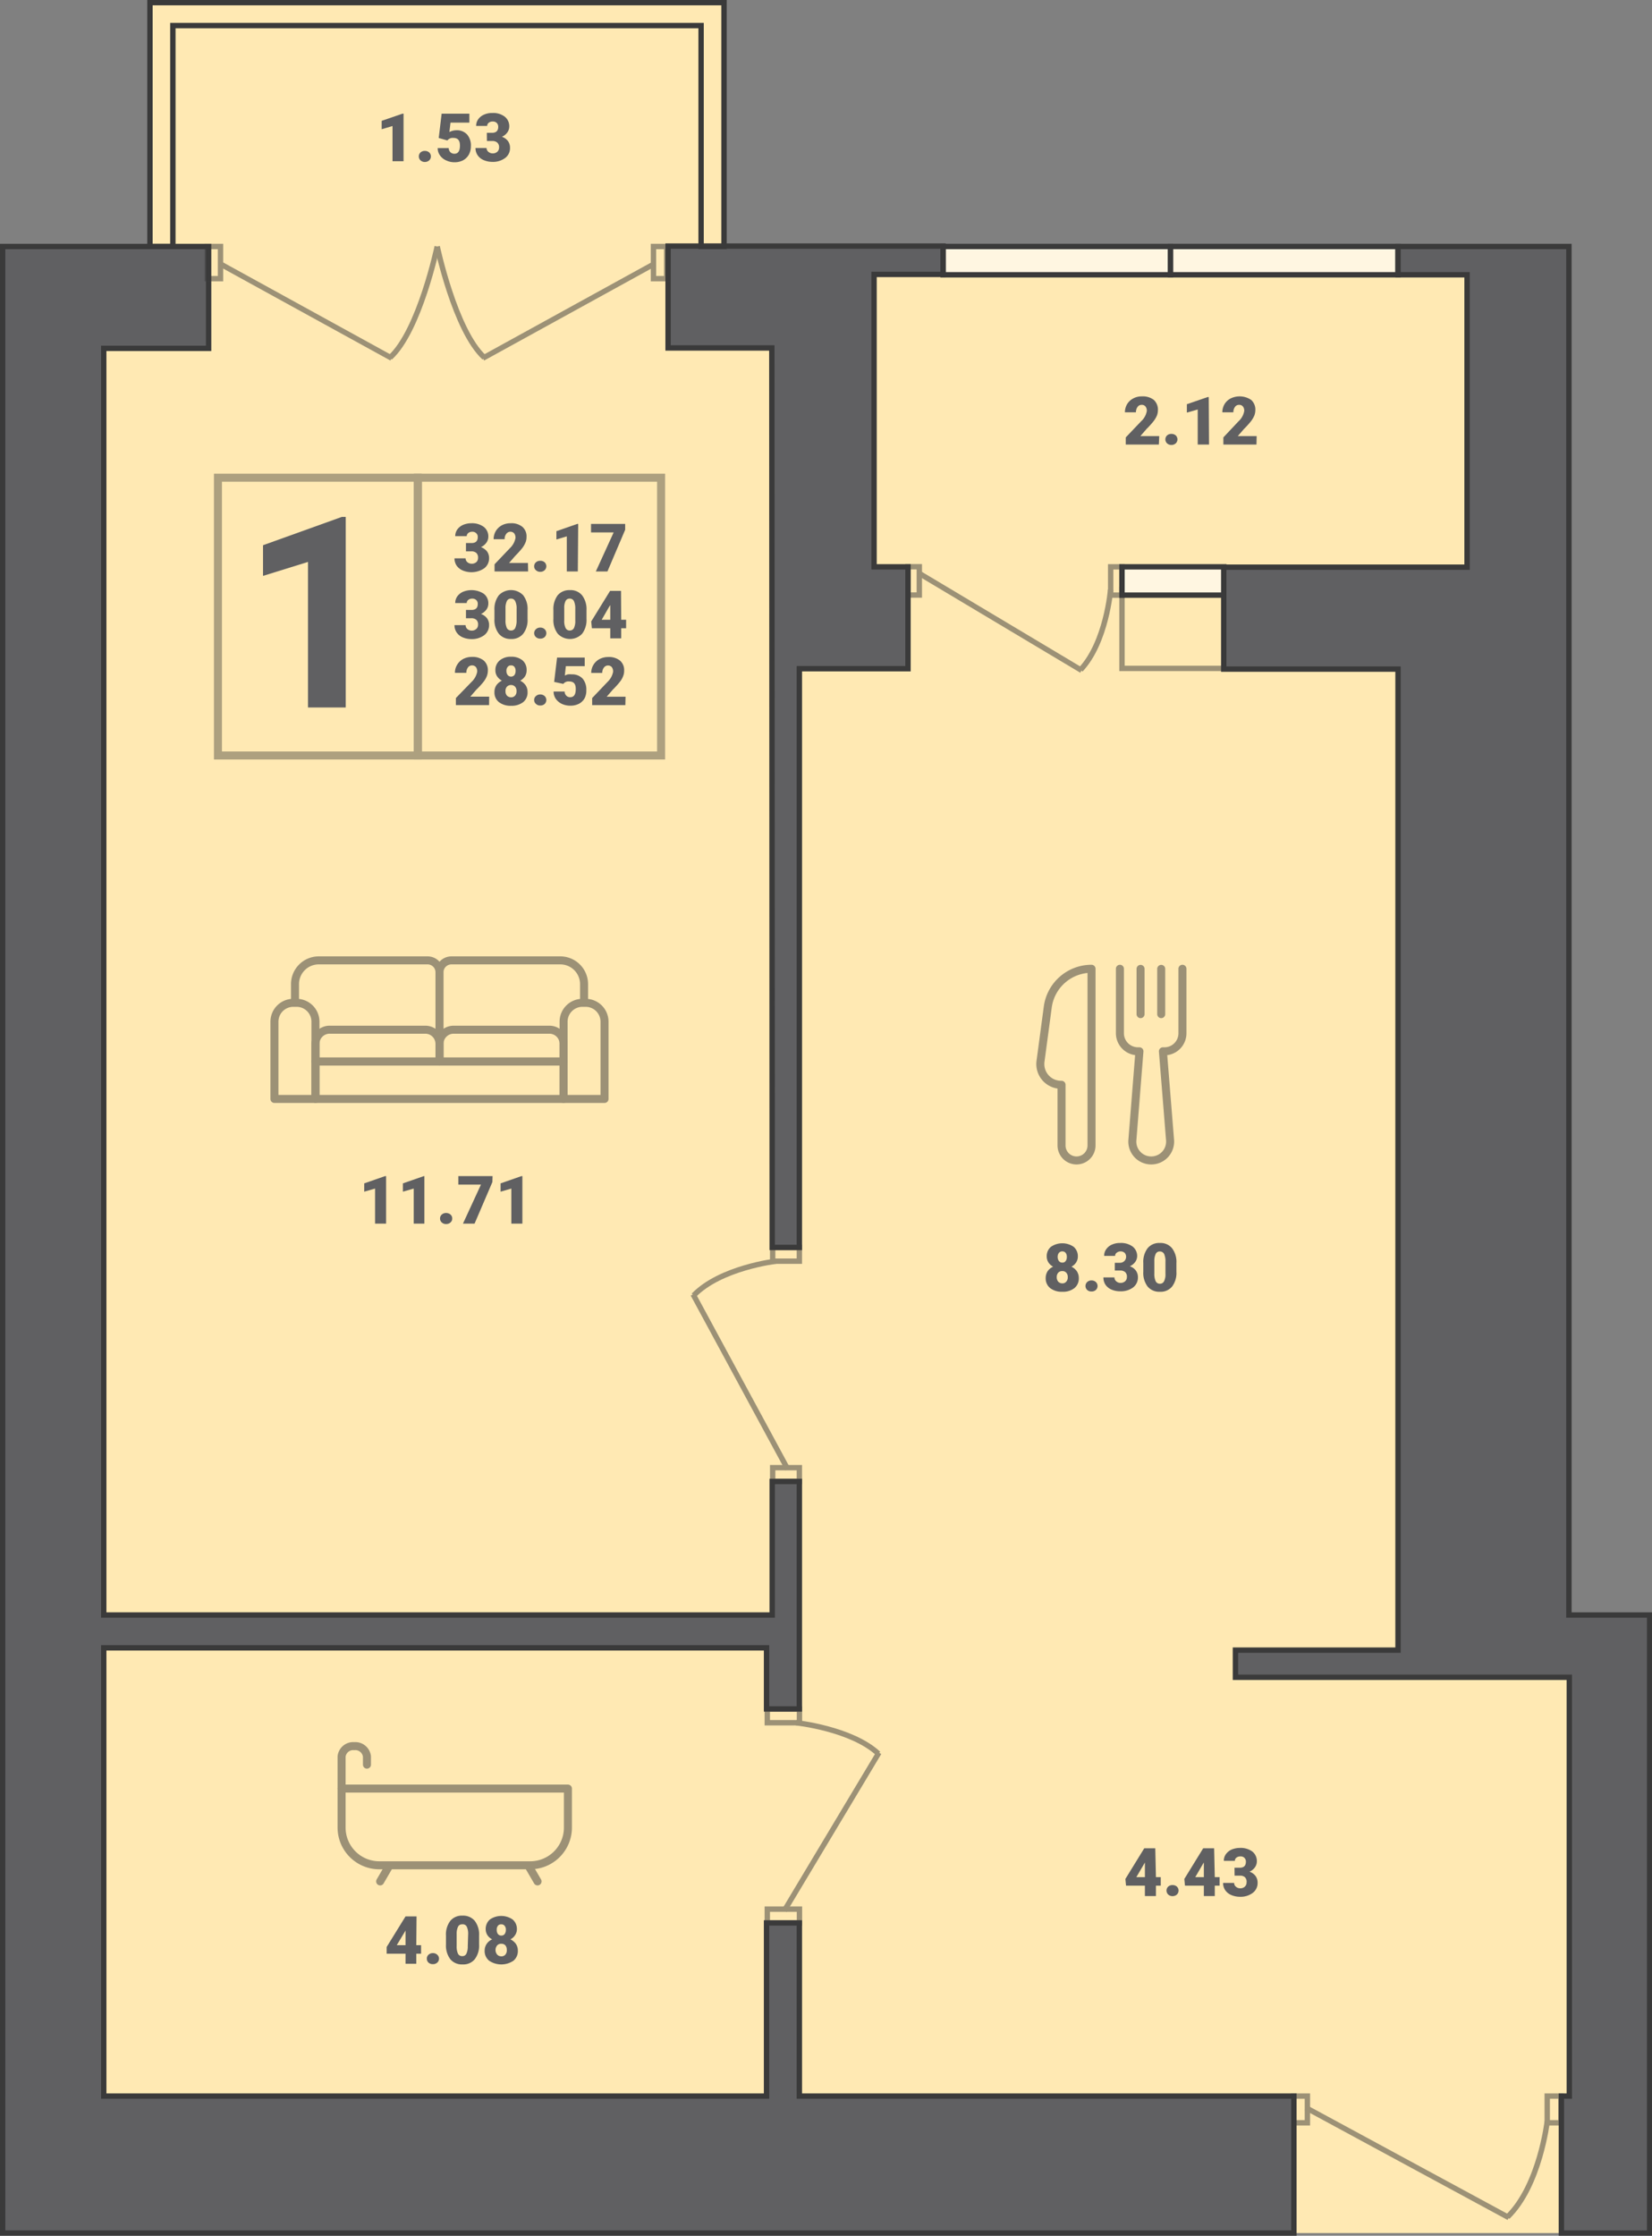 <svg xmlns="http://www.w3.org/2000/svg" viewBox="0 0 175.17 237.01"><rect x="0" y="0" width="175.17" height="237.01" fill="#808080" stroke="none"/><defs><style>.cls-1{fill:#ffe9b3;}.cls-11,.cls-2{fill:#606062;}.cls-3{opacity:0.4;}.cls-10,.cls-4,.cls-5,.cls-7,.cls-9{fill:none;}.cls-4{stroke:#333;}.cls-11,.cls-4,.cls-5,.cls-7,.cls-8{stroke-miterlimit:10;}.cls-10,.cls-4,.cls-9{stroke-width:0.85px;}.cls-10,.cls-11,.cls-5,.cls-7,.cls-8,.cls-9{stroke:#3a3a3a;}.cls-11,.cls-5,.cls-7,.cls-8{stroke-width:0.57px;}.cls-5,.cls-6{opacity:0.5;}.cls-8{fill:#fff6e1;}.cls-9{stroke-linecap:round;}.cls-10,.cls-9{stroke-linejoin:round;}</style></defs><title>5-7</title><g id="Layer_2" data-name="Layer 2"><g id="Layer_2-2" data-name="Layer 2"><polygon class="cls-1" points="0.28 26.13 0.28 236.73 174.88 236.73 174.88 171.21 166.36 171.21 166.36 26.13 76.77 26.13 76.77 0.28 15.9 0.28 15.9 26.13 0.28 26.13"/><path class="cls-2" d="M49.41,57.57H50c.44,0,.66-.21.66-.64a.52.52,0,0,0-.16-.4.57.57,0,0,0-.44-.16.64.64,0,0,0-.4.13.44.44,0,0,0-.17.34H48.27a1.24,1.24,0,0,1,.22-.71,1.52,1.52,0,0,1,.62-.49,2.2,2.2,0,0,1,.86-.17,2.09,2.09,0,0,1,1.32.38,1.27,1.27,0,0,1,.49,1.06,1.08,1.08,0,0,1-.2.61A1.44,1.44,0,0,1,51,58a1.53,1.53,0,0,1,.63.44,1.18,1.18,0,0,1,.23.73,1.32,1.32,0,0,1-.52,1.08,2.42,2.42,0,0,1-2.29.22,1.52,1.52,0,0,1-.64-.52,1.41,1.41,0,0,1-.22-.76h1.18a.53.53,0,0,0,.18.4.69.69,0,0,0,.46.17.74.74,0,0,0,.5-.17.59.59,0,0,0,.18-.44.67.67,0,0,0-.19-.54.78.78,0,0,0-.53-.16h-.56Z"/><path class="cls-2" d="M56,60.58H52.44v-.76l1.62-1.7a2,2,0,0,0,.6-1.09.77.77,0,0,0-.14-.49.54.54,0,0,0-.84.06.85.85,0,0,0-.17.56H52.34a1.73,1.73,0,0,1,.23-.86,1.7,1.7,0,0,1,.64-.61,1.93,1.93,0,0,1,.93-.22,1.82,1.82,0,0,1,1.25.38,1.32,1.32,0,0,1,.44,1.08,1.46,1.46,0,0,1-.11.58,2.61,2.61,0,0,1-.34.59,10.28,10.28,0,0,1-.75.83l-.65.75h2Z"/><path class="cls-2" d="M57.29,59.45a.66.66,0,0,1,.46.16.58.58,0,0,1,0,.84.67.67,0,0,1-.46.17.65.65,0,0,1-.46-.17.52.52,0,0,1-.19-.42.54.54,0,0,1,.19-.42A.65.65,0,0,1,57.29,59.45Z"/><path class="cls-2" d="M61.27,60.58H60.1V56.86L59,57.19v-.88l2.21-.77h.1Z"/><path class="cls-2" d="M66.29,56.16l-1.88,4.42H63.18l1.89-4.14h-2.4v-.9h3.62Z"/><path class="cls-2" d="M49.41,64.66H50c.44,0,.66-.21.66-.64a.54.54,0,0,0-.16-.41.6.6,0,0,0-.44-.15.64.64,0,0,0-.4.13.42.42,0,0,0-.17.34H48.27a1.22,1.22,0,0,1,.22-.71,1.52,1.52,0,0,1,.62-.49,2.39,2.39,0,0,1,2.18.21A1.26,1.26,0,0,1,51.78,64a1.09,1.09,0,0,1-.2.62,1.52,1.52,0,0,1-.58.47,1.36,1.36,0,0,1,.63.44,1.18,1.18,0,0,1,.23.73,1.32,1.32,0,0,1-.52,1.08,2.19,2.19,0,0,1-1.37.41,2.37,2.37,0,0,1-.92-.19,1.47,1.47,0,0,1-.64-.53,1.38,1.38,0,0,1-.22-.76h1.18a.55.55,0,0,0,.18.41.69.69,0,0,0,.46.17.7.7,0,0,0,.5-.18.57.57,0,0,0,.18-.43.64.64,0,0,0-.19-.54.78.78,0,0,0-.53-.16h-.56Z"/><path class="cls-2" d="M55.94,65.61a2.37,2.37,0,0,1-.46,1.57,1.57,1.57,0,0,1-1.29.56,1.6,1.6,0,0,1-1.3-.56,2.39,2.39,0,0,1-.46-1.57v-.92a2.4,2.4,0,0,1,.46-1.58,1.79,1.79,0,0,1,2.59,0,2.37,2.37,0,0,1,.46,1.57Zm-1.16-1.07a1.71,1.71,0,0,0-.15-.81.47.47,0,0,0-.45-.27.45.45,0,0,0-.43.25,1.69,1.69,0,0,0-.15.75v1.29a1.86,1.86,0,0,0,.14.82.48.48,0,0,0,.45.27.47.47,0,0,0,.44-.26,1.88,1.88,0,0,0,.15-.8Z"/><path class="cls-2" d="M57.29,66.53a.67.67,0,0,1,.46.17.58.58,0,0,1,0,.84.66.66,0,0,1-.46.16.65.65,0,0,1-.46-.16.56.56,0,0,1,0-.84A.65.65,0,0,1,57.29,66.53Z"/><path class="cls-2" d="M62.19,65.61a2.43,2.43,0,0,1-.46,1.57,1.78,1.78,0,0,1-2.59,0,2.39,2.39,0,0,1-.46-1.57v-.92a2.46,2.46,0,0,1,.45-1.58,1.6,1.6,0,0,1,1.3-.55,1.57,1.57,0,0,1,1.3.56,2.43,2.43,0,0,1,.46,1.57ZM61,64.54a1.87,1.87,0,0,0-.14-.81.47.47,0,0,0-.45-.27.46.46,0,0,0-.44.25,1.58,1.58,0,0,0-.14.75v1.29a1.72,1.72,0,0,0,.14.82.47.47,0,0,0,.45.27.48.48,0,0,0,.44-.26,1.76,1.76,0,0,0,.14-.8Z"/><path class="cls-2" d="M65.87,65.7h.52v.9h-.52v1.07H64.71V66.6H62.76l-.07-.72,2-3.24h1.16Zm-2.07,0h.91V64.15l-.08.11Z"/><path class="cls-2" d="M51.86,74.75H48.34V74L50,72.29a2,2,0,0,0,.6-1.08.78.78,0,0,0-.14-.5.54.54,0,0,0-.42-.17.52.52,0,0,0-.43.23.93.93,0,0,0-.16.56H48.24a1.57,1.57,0,0,1,.23-.85,1.66,1.66,0,0,1,.64-.62,2,2,0,0,1,.92-.22,1.9,1.9,0,0,1,1.26.38,1.35,1.35,0,0,1,.44,1.08,1.66,1.66,0,0,1-.11.58,2.41,2.41,0,0,1-.34.59,7.9,7.9,0,0,1-.76.83l-.65.75h2Z"/><path class="cls-2" d="M55.84,71.06a1.18,1.18,0,0,1-.18.65,1.46,1.46,0,0,1-.5.45,1.5,1.5,0,0,1,.57.48,1.26,1.26,0,0,1,.21.73,1.3,1.3,0,0,1-.46,1.06,2,2,0,0,1-1.29.39,2,2,0,0,1-1.29-.39,1.29,1.29,0,0,1-.47-1.06,1.26,1.26,0,0,1,.2-.72,1.43,1.43,0,0,1,.59-.49,1.46,1.46,0,0,1-.5-.45,1.11,1.11,0,0,1-.19-.65A1.3,1.3,0,0,1,53,70a1.82,1.82,0,0,1,1.2-.38A1.85,1.85,0,0,1,55.4,70,1.32,1.32,0,0,1,55.84,71.06Zm-1.07,2.21a.65.65,0,0,0-.16-.48.57.57,0,0,0-.42-.17.58.58,0,0,0-.43.17.65.65,0,0,0-.16.48.68.68,0,0,0,.16.48.6.6,0,0,0,.43.17.54.54,0,0,0,.42-.17A.66.66,0,0,0,54.77,73.27Zm-.59-2.73a.41.41,0,0,0-.35.16.6.6,0,0,0-.13.42.68.68,0,0,0,.13.44.47.47,0,0,0,.72,0,.74.74,0,0,0,.12-.44.66.66,0,0,0-.12-.42A.42.42,0,0,0,54.18,70.54Z"/><path class="cls-2" d="M57.29,73.62a.67.67,0,0,1,.46.17.58.58,0,0,1,0,.84.66.66,0,0,1-.46.16.61.61,0,0,1-.46-.17.52.52,0,0,1-.19-.41.52.52,0,0,1,.19-.42A.65.65,0,0,1,57.29,73.62Z"/><path class="cls-2" d="M58.76,72.29l.31-2.58H62v.91H60l-.11,1a1.33,1.33,0,0,1,.33-.13,1.74,1.74,0,0,1,.39,0,1.51,1.51,0,0,1,1.16.44,1.79,1.79,0,0,1,.4,1.25A1.74,1.74,0,0,1,62,74a1.45,1.45,0,0,1-.6.6,1.94,1.94,0,0,1-.93.21,2.09,2.09,0,0,1-.89-.19,1.64,1.64,0,0,1-.65-.54,1.37,1.37,0,0,1-.23-.77h1.17a.63.63,0,0,0,.18.44.54.54,0,0,0,.42.16c.39,0,.58-.29.58-.87s-.24-.8-.72-.8a.68.68,0,0,0-.6.26Z"/><path class="cls-2" d="M66.31,74.75H62.79V74l1.62-1.7a2,2,0,0,0,.6-1.08.78.78,0,0,0-.14-.5.54.54,0,0,0-.84.06.87.87,0,0,0-.17.56H62.69a1.67,1.67,0,0,1,.23-.85,1.69,1.69,0,0,1,.65-.62,2,2,0,0,1,.92-.22,1.87,1.87,0,0,1,1.25.38,1.32,1.32,0,0,1,.44,1.08,1.46,1.46,0,0,1-.11.58,2.12,2.12,0,0,1-.34.59,8.81,8.81,0,0,1-.75.83l-.65.75h2Z"/><path class="cls-2" d="M36.66,75h-4V59.57l-4.77,1.48V57.8l8.35-3h.42Z"/><g class="cls-3"><rect class="cls-4" x="23.11" y="50.64" width="21.19" height="29.45"/><rect class="cls-4" x="44.31" y="50.64" width="25.79" height="29.45"/></g><polyline class="cls-5" points="118.97 62.19 118.97 70.86 129.76 70.86"/><g class="cls-6"><rect class="cls-7" x="95.38" y="60.99" width="3" height="1.2" transform="translate(158.47 -35.3) rotate(90)"/><rect class="cls-7" x="116.87" y="60.99" width="3" height="1.2" transform="translate(179.96 -56.78) rotate(90)"/><line class="cls-7" x1="97.48" y1="60.79" x2="114.69" y2="71.07"/><path class="cls-7" d="M117.76,62.51s-.44,5.57-3.18,8.49"/></g><rect class="cls-8" x="118.97" y="60.09" width="10.8" height="3"/><g class="cls-6"><rect class="cls-7" x="81.93" y="155.59" width="2.83" height="1.46" transform="translate(166.69 312.64) rotate(-180)"/><rect class="cls-7" x="81.93" y="132.24" width="2.83" height="1.46" transform="translate(166.69 265.94) rotate(-180)"/><line class="cls-7" x1="83.52" y1="155.74" x2="73.49" y2="137.21"/><path class="cls-7" d="M82.28,133.7s-5.87.68-8.73,3.63"/></g><g class="cls-6"><rect class="cls-7" x="136.49" y="222.9" width="2.83" height="1.46" transform="translate(361.53 85.72) rotate(90)"/><rect class="cls-7" x="163.38" y="222.9" width="2.83" height="1.46" transform="translate(388.42 58.83) rotate(90)"/><line class="cls-7" x1="138.49" y1="223.45" x2="159.99" y2="235.09"/><path class="cls-7" d="M164.06,224.89s-.79,6.82-4.21,10.13"/></g><g class="cls-6"><rect class="cls-7" x="81.36" y="202.39" width="3.41" height="1.46"/><rect class="cls-7" x="81.36" y="181.17" width="3.41" height="1.46"/><line class="cls-7" x1="83.17" y1="202.54" x2="93.2" y2="185.8"/><path class="cls-7" d="M84.41,182.63s5.87.62,8.73,3.28"/></g><path class="cls-2" d="M122.57,199h.51v.9h-.51V201H121.4V199.9h-2l-.07-.71,2-3.25h1.17Zm-2.08,0h.91v-1.55l-.07.12Z"/><path class="cls-2" d="M124.33,199.84a.66.66,0,0,1,.46.16.58.58,0,0,1,0,.84.67.67,0,0,1-.46.17.65.65,0,0,1-.46-.17.58.58,0,0,1,0-.84A.65.65,0,0,1,124.33,199.84Z"/><path class="cls-2" d="M128.81,199h.51v.9h-.51V201h-1.16V199.9h-2l-.07-.71,2-3.25h1.16Zm-2.07,0h.91v-1.55l-.08.12Z"/><path class="cls-2" d="M130.9,198h.55c.44,0,.66-.21.66-.64a.54.54,0,0,0-.6-.56.62.62,0,0,0-.4.13.4.4,0,0,0-.17.34h-1.17a1.17,1.17,0,0,1,.22-.71,1.49,1.49,0,0,1,.61-.49,2.29,2.29,0,0,1,.87-.17,2.09,2.09,0,0,1,1.32.38,1.29,1.29,0,0,1,.48,1.06,1.08,1.08,0,0,1-.2.61,1.38,1.38,0,0,1-.58.47,1.33,1.33,0,0,1,.63.44,1.18,1.18,0,0,1,.23.73,1.29,1.29,0,0,1-.52,1.08,2.14,2.14,0,0,1-1.36.41,2.33,2.33,0,0,1-.92-.19,1.46,1.46,0,0,1-.64-.52,1.35,1.35,0,0,1-.22-.76h1.17a.51.51,0,0,0,.19.4.67.67,0,0,0,.46.17A.69.69,0,0,0,132,200a.59.59,0,0,0,.18-.44A.66.66,0,0,0,132,199a.75.75,0,0,0-.52-.16h-.57Z"/><path class="cls-2" d="M122.88,47.13h-3.51v-.76L121,44.66a1.91,1.91,0,0,0,.6-1.08.7.7,0,0,0-.14-.49.48.48,0,0,0-.41-.17.5.5,0,0,0-.43.22.94.94,0,0,0-.17.57h-1.17a1.73,1.73,0,0,1,.23-.86,1.66,1.66,0,0,1,.65-.61,1.87,1.87,0,0,1,.92-.22,1.91,1.91,0,0,1,1.26.37,1.39,1.39,0,0,1,.44,1.09,1.66,1.66,0,0,1-.11.58,2.68,2.68,0,0,1-.35.59,8.65,8.65,0,0,1-.75.83l-.65.75h2Z"/><path class="cls-2" d="M124.21,46a.66.66,0,0,1,.46.16.58.58,0,0,1,0,.84.67.67,0,0,1-.46.17.65.65,0,0,1-.46-.17.58.58,0,0,1,0-.84A.65.65,0,0,1,124.21,46Z"/><path class="cls-2" d="M128.2,47.13H127V43.41l-1.15.33v-.89l2.21-.76h.11Z"/><path class="cls-2" d="M133.23,47.13h-3.51v-.76l1.61-1.71a1.91,1.91,0,0,0,.6-1.08.7.7,0,0,0-.14-.49.48.48,0,0,0-.41-.17.5.5,0,0,0-.43.22.94.94,0,0,0-.17.57h-1.17a1.73,1.73,0,0,1,.23-.86,1.66,1.66,0,0,1,.65-.61,2.18,2.18,0,0,1,2.17.15,1.36,1.36,0,0,1,.45,1.09,1.66,1.66,0,0,1-.11.58,2.68,2.68,0,0,1-.35.59,8.65,8.65,0,0,1-.75.83l-.65.75h2Z"/><path class="cls-2" d="M44.14,206.21h.51v.9h-.51v1.07H43v-1.07H41L41,206.4l2-3.24h1.17Zm-2.07,0H43v-1.55l-.07.12Z"/><path class="cls-2" d="M45.9,207.05a.65.65,0,0,1,.46.17.56.56,0,0,1,0,.84.65.65,0,0,1-.46.16.66.66,0,0,1-.46-.16.56.56,0,0,1-.18-.42.54.54,0,0,1,.18-.42A.67.67,0,0,1,45.9,207.05Z"/><path class="cls-2" d="M50.8,206.12a2.38,2.38,0,0,1-.46,1.58,1.56,1.56,0,0,1-1.29.55,1.6,1.6,0,0,1-1.3-.55,2.42,2.42,0,0,1-.46-1.58v-.92a2.37,2.37,0,0,1,.46-1.57,1.57,1.57,0,0,1,1.29-.55,1.6,1.6,0,0,1,1.3.55,2.4,2.4,0,0,1,.46,1.58Zm-1.16-1.06a1.73,1.73,0,0,0-.15-.82A.47.47,0,0,0,49,204a.45.45,0,0,0-.43.25,1.69,1.69,0,0,0-.15.75v1.29a1.86,1.86,0,0,0,.14.82.48.48,0,0,0,.45.26.46.46,0,0,0,.44-.25,1.77,1.77,0,0,0,.15-.8Z"/><path class="cls-2" d="M54.81,204.49a1.11,1.11,0,0,1-.19.65,1.22,1.22,0,0,1-.5.45,1.61,1.61,0,0,1,.58.48,1.28,1.28,0,0,1,.21.73,1.31,1.31,0,0,1-.47,1.06,2.31,2.31,0,0,1-2.57,0,1.3,1.3,0,0,1-.48-1.06,1.27,1.27,0,0,1,.21-.72,1.37,1.37,0,0,1,.59-.49,1.25,1.25,0,0,1-.51-.45,1.18,1.18,0,0,1-.18-.65,1.32,1.32,0,0,1,.44-1,2.12,2.12,0,0,1,2.42,0A1.3,1.3,0,0,1,54.81,204.49Zm-1.07,2.21a.73.73,0,0,0-.16-.48.57.57,0,0,0-.43-.16.55.55,0,0,0-.42.16.76.76,0,0,0,0,1,.58.58,0,0,0,.43.17.54.54,0,0,0,.42-.17A.71.71,0,0,0,53.74,206.7ZM53.15,204a.41.41,0,0,0-.36.16.66.66,0,0,0-.12.42.74.74,0,0,0,.12.44.44.44,0,0,0,.37.17.42.42,0,0,0,.36-.17.74.74,0,0,0,.12-.44.6.6,0,0,0-.13-.42A.41.41,0,0,0,53.15,204Z"/><g class="cls-6"><line class="cls-9" x1="56.07" y1="197.85" x2="57" y2="199.45"/><line class="cls-9" x1="41.24" y1="197.85" x2="40.31" y2="199.45"/><path class="cls-10" d="M36.22,189.61h24a0,0,0,0,1,0,0v4.13a4,4,0,0,1-4,4h-16a4,4,0,0,1-4-4v-4.13a0,0,0,0,1,0,0Z"/><path class="cls-9" d="M36.22,189.61v-3.4a1.24,1.24,0,0,1,1.35-1.1h0a1.24,1.24,0,0,1,1.34,1.1v.86"/></g><path class="cls-2" d="M40.94,129.72H39.77V126l-1.15.33v-.88l2.21-.77h.11Z"/><path class="cls-2" d="M45,129.72H43.87V126l-1.15.33v-.88l2.22-.77H45Z"/><path class="cls-2" d="M47.3,128.59a.69.69,0,0,1,.46.16.53.53,0,0,1,.19.43.52.52,0,0,1-.19.42.65.65,0,0,1-.46.16.63.63,0,0,1-.46-.17.54.54,0,0,1-.18-.41.54.54,0,0,1,.18-.42A.67.67,0,0,1,47.3,128.59Z"/><path class="cls-2" d="M52.21,125.31l-1.89,4.41H49.09L51,125.58h-2.4v-.9h3.63Z"/><path class="cls-2" d="M55.39,129.72H54.22V126l-1.14.33v-.88l2.21-.77h.1Z"/><path class="cls-2" d="M42.79,17.09H41.62V13.36l-1.15.34v-.89l2.21-.76h.11Z"/><path class="cls-2" d="M45.05,16a.66.66,0,0,1,.46.16.58.58,0,0,1,0,.84.67.67,0,0,1-.46.17.65.65,0,0,1-.46-.17.58.58,0,0,1,0-.84A.65.65,0,0,1,45.05,16Z"/><path class="cls-2" d="M46.52,14.63l.31-2.58h2.94V13h-2l-.12,1a1.33,1.33,0,0,1,.33-.13,1.39,1.39,0,0,1,.4-.06,1.46,1.46,0,0,1,1.15.45,1.76,1.76,0,0,1,.4,1.24,1.82,1.82,0,0,1-.21.88,1.56,1.56,0,0,1-.61.61,1.92,1.92,0,0,1-.92.21,2,2,0,0,1-.89-.2,1.57,1.57,0,0,1-.65-.53,1.32,1.32,0,0,1-.24-.77h1.17a.65.65,0,0,0,.18.44.61.61,0,0,0,.42.16c.39,0,.59-.29.59-.87s-.24-.81-.72-.81a.7.7,0,0,0-.61.27Z"/><path class="cls-2" d="M51.62,14.08h.55c.44,0,.66-.21.66-.64a.58.58,0,0,0-.16-.41.6.6,0,0,0-.44-.15.62.62,0,0,0-.4.13.4.4,0,0,0-.17.34H50.49a1.17,1.17,0,0,1,.22-.71,1.46,1.46,0,0,1,.62-.49,2,2,0,0,1,.86-.17,2,2,0,0,1,1.32.38A1.29,1.29,0,0,1,54,13.42a1.08,1.08,0,0,1-.2.61,1.38,1.38,0,0,1-.58.47,1.33,1.33,0,0,1,.63.44,1.18,1.18,0,0,1,.23.73,1.29,1.29,0,0,1-.52,1.08,2.14,2.14,0,0,1-1.36.41,2.33,2.33,0,0,1-.92-.19,1.46,1.46,0,0,1-.64-.52,1.35,1.35,0,0,1-.22-.76h1.17a.54.54,0,0,0,.19.4.67.67,0,0,0,.46.17.69.69,0,0,0,.49-.17.6.6,0,0,0,.19-.44.65.65,0,0,0-.2-.54.75.75,0,0,0-.52-.16h-.57Z"/><g class="cls-6"><rect class="cls-10" x="33.45" y="112.53" width="26.31" height="3.97"/><path class="cls-10" d="M61.76,106.31h.34a2,2,0,0,1,2,2v8.19a0,0,0,0,1,0,0H59.76a0,0,0,0,1,0,0v-8.19A2,2,0,0,1,61.76,106.31Z"/><path class="cls-10" d="M31.11,106.31h.34a2,2,0,0,1,2,2v8.19a0,0,0,0,1,0,0H29.1a0,0,0,0,1,0,0v-8.19A2,2,0,0,1,31.11,106.31Z"/><path class="cls-10" d="M35,109.16H45.1a1.5,1.5,0,0,1,1.5,1.5v1.87a0,0,0,0,1,0,0H33.45a0,0,0,0,1,0,0v-1.87A1.5,1.5,0,0,1,35,109.16Z"/><path class="cls-10" d="M48.1,109.16H58.26a1.5,1.5,0,0,1,1.5,1.5v1.87a0,0,0,0,1,0,0H46.6a0,0,0,0,1,0,0v-1.87A1.5,1.5,0,0,1,48.1,109.16Z"/><path class="cls-10" d="M59.76,112.53H46.6v-9.45a1.27,1.27,0,0,1,1.27-1.27H59.41a2.52,2.52,0,0,1,2.52,2.53v2"/><path class="cls-10" d="M33.45,112.53H46.6v-9.45a1.26,1.26,0,0,0-1.26-1.27H33.8a2.52,2.52,0,0,0-2.52,2.53v2"/></g><path class="cls-2" d="M114.29,133.18a1.18,1.18,0,0,1-.18.65,1.28,1.28,0,0,1-.5.45,1.5,1.5,0,0,1,.57.48,1.28,1.28,0,0,1,.21.73,1.3,1.3,0,0,1-.46,1.06,1.94,1.94,0,0,1-1.28.39,2,2,0,0,1-1.3-.39,1.31,1.31,0,0,1-.47-1.06,1.34,1.34,0,0,1,.2-.72,1.43,1.43,0,0,1,.59-.49,1.28,1.28,0,0,1-.5-.45,1.18,1.18,0,0,1-.18-.65,1.27,1.27,0,0,1,.44-1,2.12,2.12,0,0,1,2.42,0A1.3,1.3,0,0,1,114.29,133.18Zm-1.07,2.21a.64.64,0,0,0-.16-.47.52.52,0,0,0-.42-.17.54.54,0,0,0-.43.17.68.68,0,0,0-.16.47.71.71,0,0,0,.16.48.59.59,0,0,0,.44.18.51.51,0,0,0,.41-.18A.65.65,0,0,0,113.22,135.39Zm-.58-2.73a.44.44,0,0,0-.36.16.67.67,0,0,0-.13.43.71.71,0,0,0,.13.43.43.43,0,0,0,.37.17.4.4,0,0,0,.35-.17.71.71,0,0,0,.12-.43.69.69,0,0,0-.12-.43A.44.44,0,0,0,112.64,132.66Z"/><path class="cls-2" d="M115.74,135.74a.67.67,0,0,1,.46.17.58.58,0,0,1,0,.84.66.66,0,0,1-.46.16.65.65,0,0,1-.46-.16.58.58,0,0,1,0-.84A.65.65,0,0,1,115.74,135.74Z"/><path class="cls-2" d="M118.21,133.87h.55a.64.64,0,0,0,.5-1.05.64.64,0,0,0-.44-.16.66.66,0,0,0-.41.14.42.42,0,0,0-.17.34h-1.16a1.15,1.15,0,0,1,.22-.71,1.43,1.43,0,0,1,.61-.49,2,2,0,0,1,.86-.17,2.06,2.06,0,0,1,1.33.38,1.27,1.27,0,0,1,.48,1,1.09,1.09,0,0,1-.2.62,1.45,1.45,0,0,1-.58.47,1.27,1.27,0,0,1,.63.44,1.18,1.18,0,0,1,.23.73,1.32,1.32,0,0,1-.52,1.08,2.17,2.17,0,0,1-1.37.4,2.27,2.27,0,0,1-.91-.18,1.44,1.44,0,0,1-.65-.53,1.38,1.38,0,0,1-.21-.76h1.17a.53.53,0,0,0,.19.41.65.65,0,0,0,.46.17.69.69,0,0,0,.49-.18.57.57,0,0,0,.18-.43.64.64,0,0,0-.19-.54.78.78,0,0,0-.53-.16h-.56Z"/><path class="cls-2" d="M124.74,134.82a2.37,2.37,0,0,1-.46,1.57,1.56,1.56,0,0,1-1.29.55,1.6,1.6,0,0,1-1.3-.55,2.39,2.39,0,0,1-.46-1.57v-.92a2.4,2.4,0,0,1,.46-1.58,1.58,1.58,0,0,1,1.3-.55,1.55,1.55,0,0,1,1.29.56,2.37,2.37,0,0,1,.46,1.57Zm-1.16-1.07a1.84,1.84,0,0,0-.14-.81.48.48,0,0,0-.45-.27.45.45,0,0,0-.44.25,1.69,1.69,0,0,0-.15.75V135a1.86,1.86,0,0,0,.14.82.48.48,0,0,0,.45.27.47.47,0,0,0,.44-.26,1.62,1.62,0,0,0,.15-.8Z"/><g class="cls-6"><path class="cls-9" d="M118.75,102.7v6.83a1.92,1.92,0,0,0,1.91,1.92h.16l-.75,9.44a2,2,0,0,0,2,2.13h0a2,2,0,0,0,2-2.13l-.76-9.44h.16a1.91,1.91,0,0,0,1.91-1.92V102.7"/><path class="cls-10" d="M115.74,102.7h0v18.73a1.59,1.59,0,0,1-1.59,1.59h0a1.59,1.59,0,0,1-1.59-1.59V115h0a2.2,2.2,0,0,1-2.23-2.49l.77-5.75A4.68,4.68,0,0,1,115.74,102.7Z"/><line class="cls-9" x1="120.94" y1="102.71" x2="120.94" y2="107.51"/><line class="cls-9" x1="123.13" y1="102.71" x2="123.13" y2="107.51"/></g><rect class="cls-8" x="100" y="26.13" width="24.12" height="3"/><rect class="cls-8" x="124.12" y="26.13" width="24.12" height="3"/><path class="cls-11" d="M166.36,171.21V26.13H148.24v3h7.32v31h-25.8v10.8h18.48v104H131v2.88h35.4v44.4h-.84v14.52h9.36V171.21Zm-81.6,32.64H81.28v18.36H11V174.69H81.28v6.48h3.48V157.05H81.88v14.16H11V36.93H22.12V26.13H.28v210.6H137.2V222.21H84.76Zm-2.88-71.61h2.88V70.89H96.28V60.09h-3.6v-31H100v-3H70.84v10.8h11Z"/><polygon class="cls-7" points="15.9 0.28 15.9 26.13 18.33 26.13 18.33 2.71 74.34 2.71 74.34 26.13 76.77 26.13 76.77 0.28 15.9 0.28"/><g class="cls-6"><rect class="cls-7" x="20.97" y="27.13" width="3.41" height="1.4" transform="translate(50.51 5.16) rotate(90)"/><line class="cls-7" x1="23.29" y1="27.94" x2="41.53" y2="37.97"/><path class="cls-7" d="M46.36,26.13s-1.87,8.92-5,11.78"/><rect class="cls-7" x="68.29" y="27.13" width="3.41" height="1.4" transform="translate(97.82 -42.16) rotate(90)"/><line class="cls-7" x1="69.43" y1="27.94" x2="51.2" y2="37.97"/><path class="cls-7" d="M46.36,26.13s1.88,8.92,5,11.78"/></g></g></g></svg>
